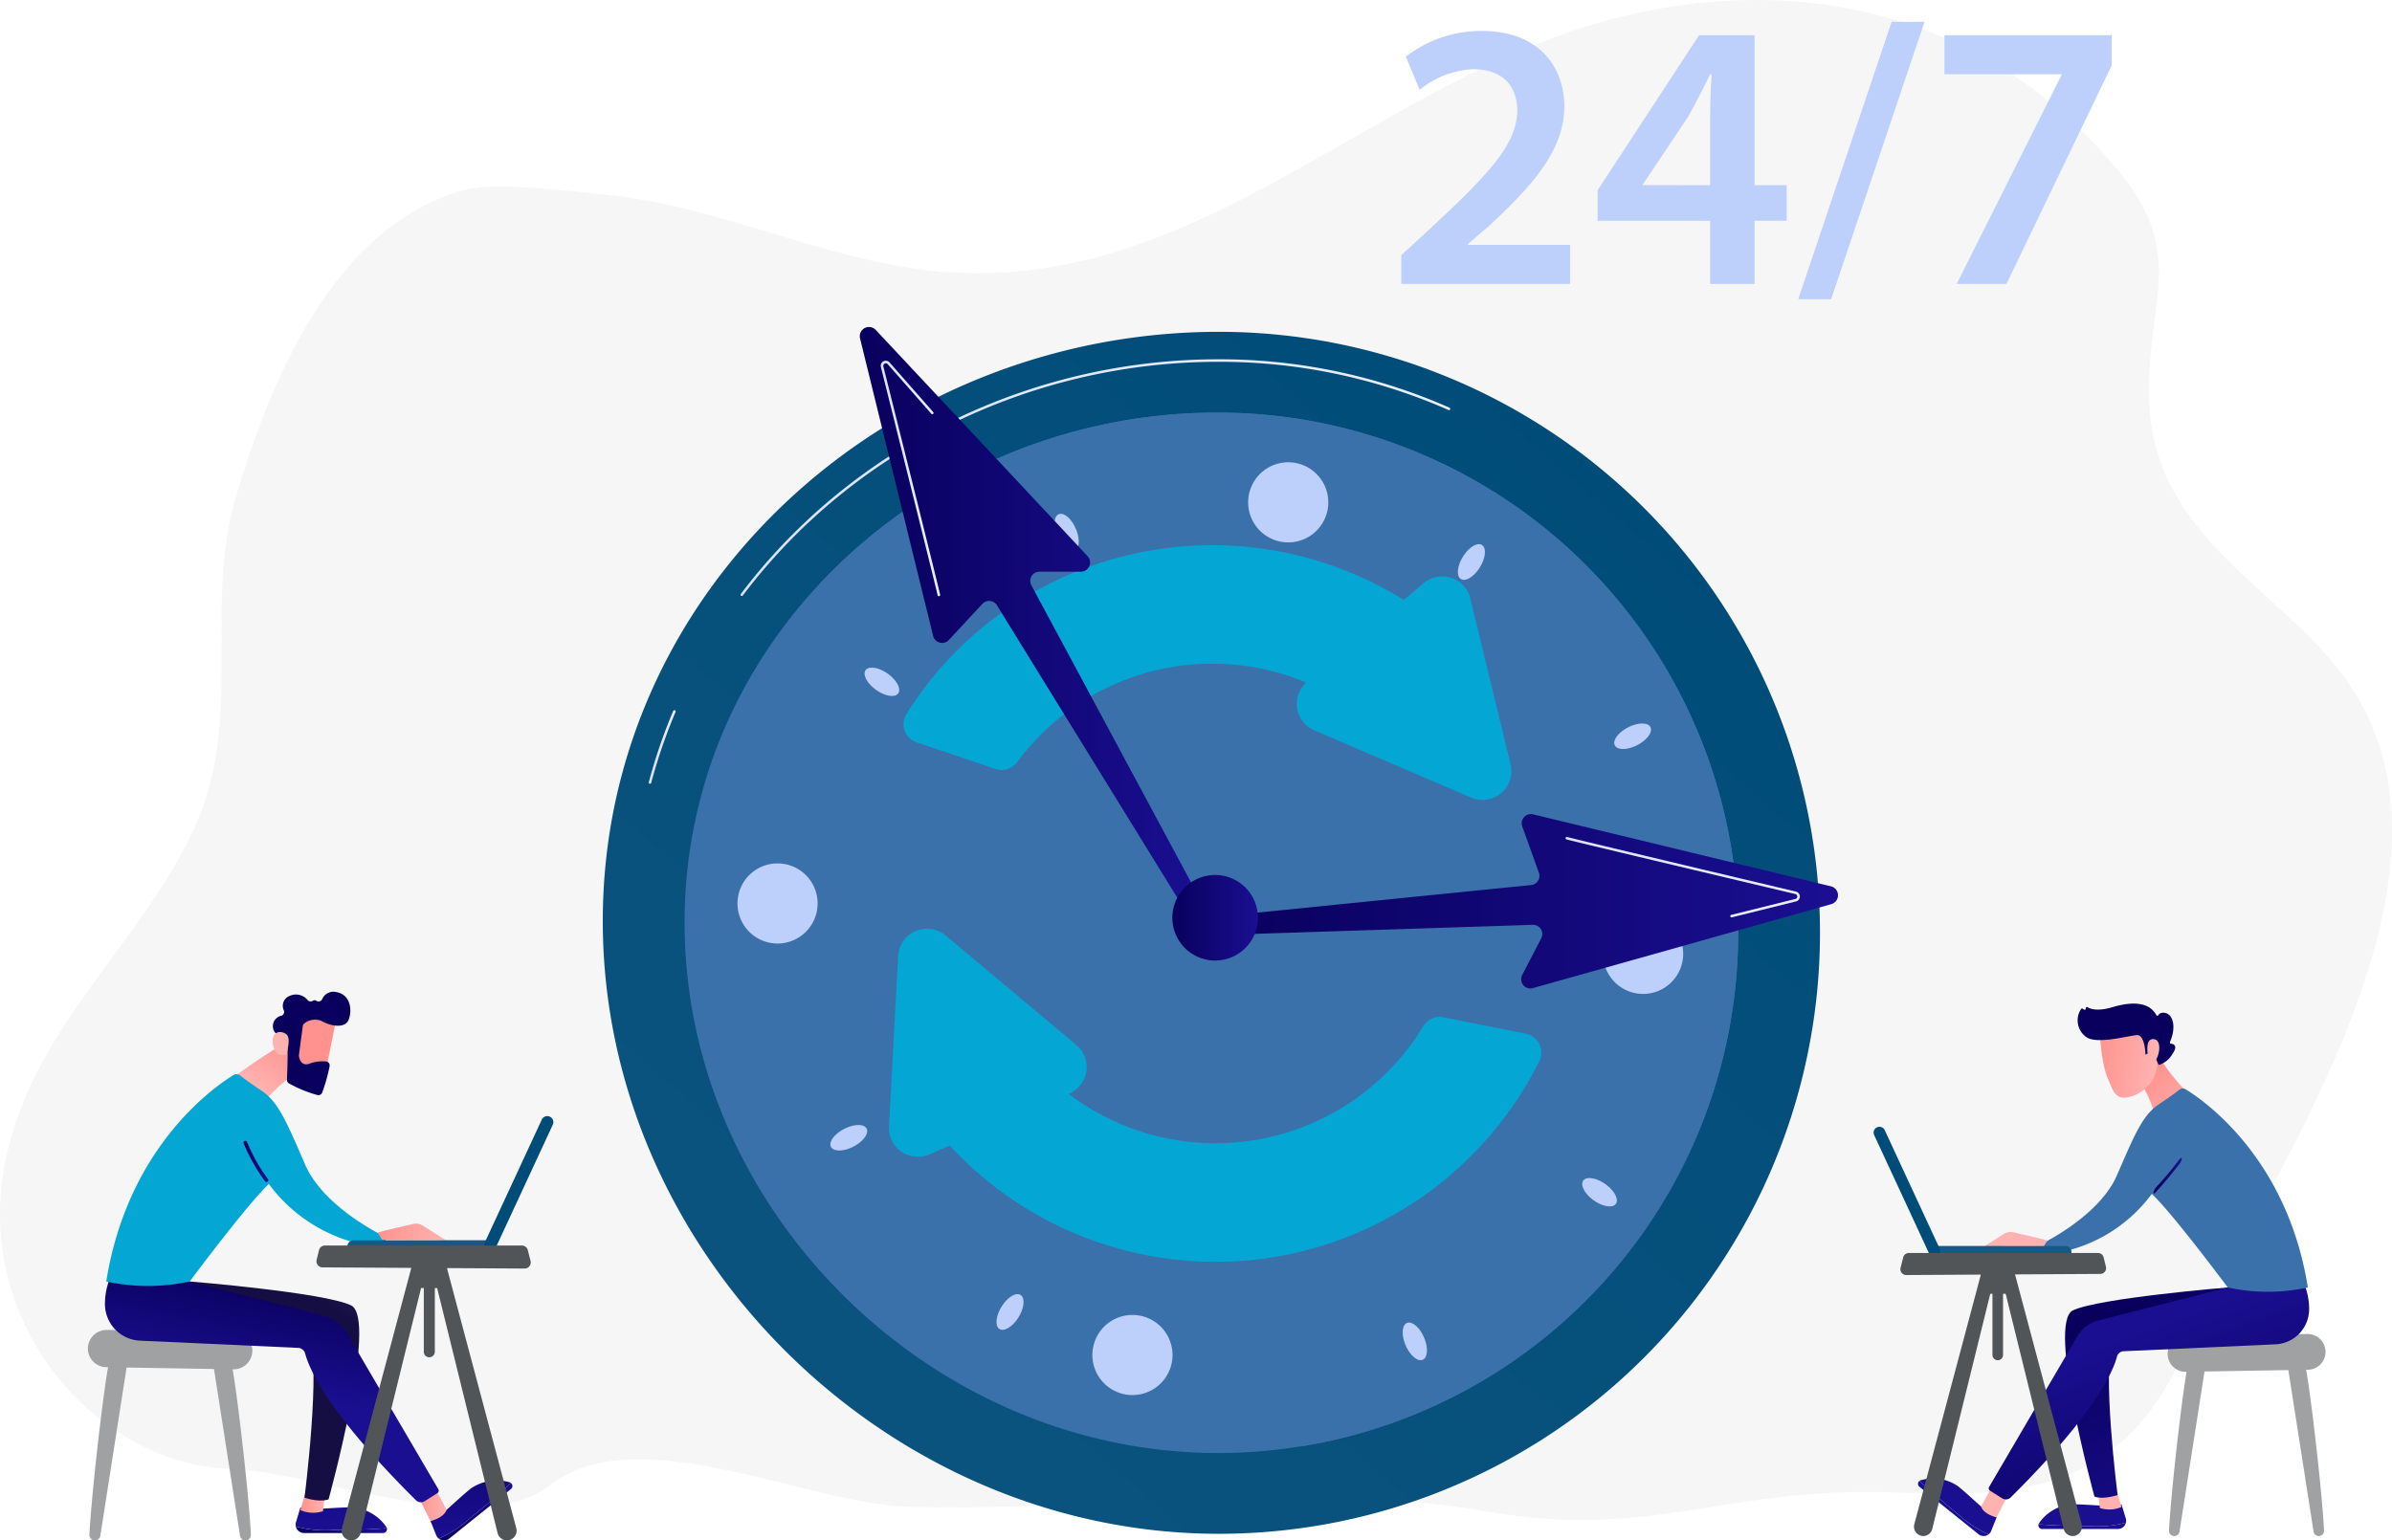 <svg xmlns="http://www.w3.org/2000/svg" xmlns:xlink="http://www.w3.org/1999/xlink" width="329.138" height="212.023" viewBox="0 0 329.138 212.023"><defs><style>.a{fill:#eaeaea;opacity:0.4;}.b{fill:url(#a);}.c{fill:url(#b);}.d{fill:url(#c);}.e{fill:#3b71ab;}.f{fill:#bdd0fb;}.g{fill:#04a7d3;}.h{fill:url(#e);}.i{fill:#a0a1a3;}.j{fill:url(#k);}.k{fill:url(#l);}.l{fill:url(#n);}.m{fill:url(#o);}.n{fill:url(#q);}.o{fill:url(#r);}.p{fill:url(#u);}.q{fill:url(#v);}.r{fill:url(#w);}.s{fill:url(#x);}.t{fill:url(#y);}.u{fill:#515558;}.v{fill:url(#z);}.w{fill:url(#aa);}.x{fill:url(#ab);}.y{fill:url(#ac);}.z{fill:url(#ad);}.aa{fill:url(#ae);}.ab{fill:url(#af);}.ac{fill:url(#ag);}.ad{fill:url(#ah);}.ae{fill:url(#aj);}.af{fill:url(#ak);}.ag{fill:url(#al);}.ah{fill:url(#am);}.ai{fill:url(#an);}.aj{fill:url(#ao);}</style><linearGradient id="a" x1="376.757" y1="11.427" x2="376.417" y2="12.599" gradientUnits="objectBoundingBox"><stop offset="0" stop-color="#a737d5"/><stop offset="1" stop-color="#ef497a"/></linearGradient><linearGradient id="b" x1="0.847" y1="0.099" x2="-0.449" y2="1.595" gradientUnits="objectBoundingBox"><stop offset="0" stop-color="#004c79"/><stop offset="1" stop-color="#145a83"/></linearGradient><linearGradient id="c" y1="0.5" x2="1" y2="0.5" gradientUnits="objectBoundingBox"><stop offset="0" stop-color="#dae3fe"/><stop offset="1" stop-color="#e9effd"/></linearGradient><linearGradient id="e" y1="0.5" x2="1" y2="0.5" gradientUnits="objectBoundingBox"><stop offset="0" stop-color="#09005d"/><stop offset="1" stop-color="#1a0f91"/></linearGradient><linearGradient id="k" x1="0.772" y1="-6.693" x2="0.499" y2="0.843" xlink:href="#e"/><linearGradient id="l" y1="0.5" x2="1" y2="0.5" gradientUnits="objectBoundingBox"><stop offset="0" stop-color="#ff928e"/><stop offset="1" stop-color="#feb3b1"/></linearGradient><linearGradient id="n" x1="0.734" y1="-1.867" x2="0.424" y2="1.1" xlink:href="#e"/><linearGradient id="o" x1="0.977" y1="-0.43" x2="0.722" y2="0.026" gradientUnits="objectBoundingBox"><stop offset="0" stop-color="#2b3582"/><stop offset="1" stop-color="#150e42"/></linearGradient><linearGradient id="q" x1="0.634" y1="0.049" x2="0.498" y2="0.504" xlink:href="#e"/><linearGradient id="r" x1="0.919" y1="0.093" x2="0.308" y2="0.799" xlink:href="#l"/><linearGradient id="u" x1="8.701" y1="60.393" x2="7.181" y2="61.731" xlink:href="#l"/><linearGradient id="v" x1="4.5" y1="38.65" x2="5.523" y2="38.65" xlink:href="#e"/><linearGradient id="w" x1="18.721" y1="173.099" x2="22.012" y2="170.743" xlink:href="#l"/><linearGradient id="x" x1="-65.016" y1="-774.09" x2="-66.245" y2="-759.758" xlink:href="#b"/><linearGradient id="y" x1="-56.097" y1="-31.361" x2="-58.722" y2="-30.061" xlink:href="#b"/><linearGradient id="z" x1="-52.389" y1="0.5" x2="-51.389" y2="0.5" xlink:href="#e"/><linearGradient id="aa" x1="-59.683" y1="-99.125" x2="-58.667" y2="-86.171" xlink:href="#e"/><linearGradient id="ab" x1="-195.941" y1="0.5" x2="-194.941" y2="0.5" xlink:href="#l"/><linearGradient id="ac" x1="-61.24" y1="0.5" x2="-60.24" y2="0.5" xlink:href="#e"/><linearGradient id="ad" x1="-64.696" y1="-39.239" x2="-63.542" y2="-34.139" xlink:href="#e"/><linearGradient id="ae" x1="0.403" y1="0.051" x2="0.794" y2="1.2" xlink:href="#e"/><linearGradient id="af" x1="-156.032" y1="0.5" x2="-155.032" y2="0.5" xlink:href="#l"/><linearGradient id="ag" x1="0.804" y1="1.041" x2="0.37" y2="0.251" xlink:href="#e"/><linearGradient id="ah" x1="0.303" y1="0.347" x2="1.186" y2="1.356" xlink:href="#l"/><linearGradient id="aj" x1="-68.147" y1="0.5" x2="-67.147" y2="0.5" xlink:href="#l"/><linearGradient id="ak" x1="-0.077" y1="0.384" x2="0.952" y2="0.561" xlink:href="#l"/><linearGradient id="al" x1="-66.964" y1="118.457" x2="-66.315" y2="119.791" xlink:href="#e"/><linearGradient id="am" x1="-4.084" y1="-0.006" x2="0.87" y2="0.537" xlink:href="#l"/><linearGradient id="an" x1="-67.613" y1="-761.622" x2="-68.842" y2="-747.29" xlink:href="#b"/><linearGradient id="ao" x1="-100.423" y1="-15.503" x2="-103.048" y2="-14.203" xlink:href="#b"/></defs><g transform="translate(-373.107 -3461.016)"><path class="a" d="M696.517,3555.4c-8.735-13.056-27.248-20.051-27.729-39.617-.313-12.714,5.078-19.6-3.548-30.457-20.852-26.234-52.985-29.308-80.423-18.349s-49.347,32.916-79.842,31.592c-16.607-.72-32.036-9.158-48.474-10.741-5.064-.488-15.149-1.843-19.573-.629-16.587,4.549-25.881,23.4-31.4,42.378-4.471,15.383,1.241,30.568-5.778,45.632-7.482,16.055-22.217,27.208-25.929,45.744-4.456,22.248,12.568,41.595,30.854,42.2,11.639.385,34.215,9.977,44.1,2.289,12.04-9.361,35.39,2.617,49.427,2.976,26.712.683,53.139-3.95,79.507.633,22.594,3.925,32.63-3.37,55.528-2.633,16.816.542,31.087.786,40.187-18.767C684.306,3624.278,714.838,3582.781,696.517,3555.4Z" transform="translate(0)"/><path class="b" d="M872.049,4137.006l-.193-.161c-.363-.3-.746-.639-1.17-1.031l-.43-.4.571.124c.445.1.9.173,1.352.227l.18.021Zm-.726-1.042c.188.168.368.326.543.474l.1-.376C871.748,4136.034,871.535,4136,871.323,4135.964Z" transform="translate(-373.196 -506.255)"/><path class="c" d="M873.258,3726.908a82.721,82.721,0,0,1-82.721,82.721c-45.685,0-84.767-38.654-84.767-84.339s39.082-81.1,84.767-81.1A82.721,82.721,0,0,1,873.258,3726.908Z" transform="translate(-249.721 -137.502)"/><g transform="translate(462.37 3510.469)"><path class="d" d="M731.3,3863.209a.164.164,0,0,1-.045-.006.173.173,0,0,1-.123-.212,74.267,74.267,0,0,1,3.361-9.8.173.173,0,1,1,.319.135,73.884,73.884,0,0,0-3.345,9.757A.173.173,0,0,1,731.3,3863.209Z" transform="translate(-731.123 -3804.783)"/><path class="d" d="M782,3691.937a.173.173,0,0,1-.138-.277c15.251-20.224,39.819-32.3,65.72-32.3a78.368,78.368,0,0,1,31.791,6.663.173.173,0,0,1-.14.317,78.025,78.025,0,0,0-31.651-6.634c-25.793,0-50.257,12.023-65.443,32.161A.174.174,0,0,1,782,3691.937Z" transform="translate(-769.185 -3659.361)"/></g><path class="e" d="M895.888,3760.378a71.6,71.6,0,0,1-71.6,71.6c-39.546,0-73.375-33.459-73.375-73s33.829-70.2,73.375-70.2A71.6,71.6,0,0,1,895.888,3760.378Z" transform="translate(-283.606 -170.972)"/><path class="e" d="M951.974,3760.378a71.6,71.6,0,0,0-71.6-71.6,75.092,75.092,0,0,0-54.746,23.515l55.159,45.9,11.339,72.832A71.619,71.619,0,0,0,951.974,3760.378Z" transform="translate(-339.692 -170.972)"/><path class="f" d="M791.133,3943.5a5.513,5.513,0,1,1-5.183-5.823A5.512,5.512,0,0,1,791.133,3943.5Z" transform="translate(-305.531 -357.813)"/><path class="f" d="M1268.816,3971.308a5.513,5.513,0,1,1-5.183-5.824A5.512,5.512,0,0,1,1268.816,3971.308Z" transform="translate(-664.115 -378.683)"/><path class="f" d="M982.473,4187.013a5.513,5.513,0,1,1-6.413,4.433A5.513,5.513,0,0,1,982.473,4187.013Z" transform="translate(-452.552 -544.919)"/><path class="f" d="M1068.447,3716.309a5.513,5.513,0,1,1-6.414,4.433A5.512,5.512,0,0,1,1068.447,3716.309Z" transform="translate(-517.09 -191.574)"/><path class="f" d="M1150.222,4193.32c.56,1.413.42,2.736-.313,2.956s-1.781-.75-2.341-2.163-.42-2.737.313-2.956S1149.662,4191.906,1150.222,4193.32Z" transform="translate(-581.11 -548.074)"/><path class="f" d="M958.051,3746.857c.56,1.414.42,2.737-.313,2.957s-1.781-.749-2.341-2.163-.42-2.737.313-2.956S957.49,3745.444,958.051,3746.857Z" transform="translate(-436.851 -212.927)"/><path class="f" d="M1249.614,4112.267c1.213.917,1.78,2.121,1.268,2.688s-1.911.285-3.124-.632-1.78-2.121-1.268-2.688S1248.4,4111.35,1249.614,4112.267Z" transform="translate(-655.483 -488.182)"/><path class="f" d="M853.563,3830.482c1.212.917,1.78,2.121,1.268,2.689s-1.911.285-3.124-.632-1.78-2.121-1.268-2.688S852.35,3829.565,853.563,3830.482Z" transform="translate(-358.178 -276.654)"/><path class="f" d="M1266.023,3860.878c1.373-.654,2.7-.6,2.97.114s-.628,1.827-2,2.481-2.7.6-2.97-.114S1264.651,3861.531,1266.023,3860.878Z" transform="translate(-668.751 -299.821)"/><path class="f" d="M833.433,4082.52c1.373-.654,2.7-.6,2.97.114s-.628,1.828-2,2.481-2.7.6-2.971-.114S832.061,4083.173,833.433,4082.52Z" transform="translate(-344.017 -466.202)"/><path class="f" d="M1178.461,3763.012c.833-1.271,2-1.918,2.6-1.445s.412,1.888-.422,3.159-2,1.918-2.6,1.445S1177.627,3764.283,1178.461,3763.012Z" transform="translate(-603.977 -225.499)"/><path class="f" d="M923.834,4177.046c.834-1.271,2-1.918,2.6-1.445s.412,1.888-.422,3.159-2,1.917-2.6,1.445S923,4178.317,923.834,4177.046Z" transform="translate(-412.836 -536.304)"/><g transform="translate(565.925 3464.014)"><path class="f" d="M1146.461,3512.924v-3.95l4.056-3.74c8.058-7.479,11.85-11.587,11.9-16.116,0-3.055-1.633-5.741-6.109-5.741a12.465,12.465,0,0,0-7.321,2.844l-1.9-4.582a16.944,16.944,0,0,1,10.533-3.529c7.584,0,11.271,4.793,11.271,10.375,0,6-4.319,10.85-10.27,16.38l-3,2.581v.105h14.062v5.373Z" transform="translate(-1146.461 -3476.847)"/><path class="f" d="M1270.314,3514.668v-8.69H1254.83v-4.213l13.957-21.33h7.637v20.645h4.424v4.9h-4.424v8.69Zm0-13.588v-9.322c0-1.949.052-3.95.211-5.951h-.211c-1.053,2.159-1.949,3.9-3,5.793l-6.268,9.375-.053.1Z" transform="translate(-1227.811 -3478.591)"/><path class="f" d="M1365.522,3511.226l12.851-38.184h4.529l-12.851,38.184Z" transform="translate(-1310.904 -3473.041)"/><path class="f" d="M1469.232,3480.434v4.161l-14.484,30.073H1447.9l14.431-28.756v-.105h-16.116v-5.372Z" transform="translate(-1371.479 -3478.591)"/></g><g transform="translate(495.43 3536.054)"><g transform="translate(0 52.787)"><path class="g" d="M948.874,4022.493a2.655,2.655,0,0,0-2.787,1.234q-.605,1-1.289,1.966a33.42,33.42,0,0,1-53.937.886l-15.344,6.513a49.75,49.75,0,0,0,82.6,2.011,50.409,50.409,0,0,0,3.933-6.57,2.654,2.654,0,0,0-1.855-3.79Z" transform="translate(-872.575 -4010.289)"/><path class="g" d="M888.536,3996.394l-19.256,8.366a3.974,3.974,0,0,1-5.552-3.859l1.262-23.439a3.974,3.974,0,0,1,6.52-2.833L889.5,3989.7A3.974,3.974,0,0,1,888.536,3996.394Z" transform="translate(-863.722 -3973.696)"/></g><g transform="translate(2.003 0)"><path class="g" d="M884.394,3792.774a2.664,2.664,0,0,0,3-.951,33.374,33.374,0,0,1,46.419-7.195l12.177-11.219a49.832,49.832,0,0,0-47.919-8.731,49.338,49.338,0,0,0-25.914,20.536,2.648,2.648,0,0,0,1.417,3.911C876.663,3790.154,880.279,3791.374,884.394,3792.774Z" transform="translate(-871.755 -3761.978)"/><path class="g" d="M1090.21,3793.707l16.034-13.554a3.974,3.974,0,0,1,6.427,2.1l5.536,22.811a3.974,3.974,0,0,1-5.429,4.589l-21.57-9.258A3.974,3.974,0,0,1,1090.21,3793.707Z" transform="translate(-1034.685 -3774.915)"/></g></g><g transform="translate(539.473 3573.068)"><path class="h" d="M1041.655,3927.081l43.277-1.407a1.267,1.267,0,0,1,1.145,1.85l-2.624,5.064a1.268,1.268,0,0,0,1.469,1.8l41.066-11.56a1.268,1.268,0,0,0-.046-2.453l-40.989-9.907a1.268,1.268,0,0,0-1.491,1.661l2.292,6.381a1.268,1.268,0,0,1-1.1,1.693l-43.116,4.342a1.268,1.268,0,0,0-1.172,1.33h0A1.268,1.268,0,0,0,1041.655,3927.081Z" transform="translate(-1040.368 -3910.435)"/><path class="d" d="M1259.962,3934.119a.173.173,0,0,1-.042-.341l8.823-2.19a.349.349,0,0,0,0-.678c-9.338-2.214-31.1-7.38-31.5-7.523a.173.173,0,0,1,.116-.326c.478.162,24.2,5.791,31.465,7.513a.694.694,0,0,1,.006,1.35l-8.823,2.191A.162.162,0,0,1,1259.962,3934.119Z" transform="translate(-1188.068 -3919.906)"/></g><g transform="translate(491.413 3506.016)"><path class="h" d="M894.642,3720.65l-23.426-43.592a1.268,1.268,0,0,1,1.117-1.868h5.7a1.268,1.268,0,0,0,.925-2.134l-29.155-31.146a1.268,1.268,0,0,0-2.157,1.168l10.058,40.953a1.268,1.268,0,0,0,2.161.56l4.612-4.971a1.268,1.268,0,0,1,2.009.2l25.957,42.1a1.268,1.268,0,0,0,1.72.428h0A1.267,1.267,0,0,0,894.642,3720.65Z" transform="translate(-847.61 -3641.503)"/><path class="d" d="M867.154,3692.6a.173.173,0,0,1-.171-.149c-.062-.4-4.072-16.479-7.8-31.394a.694.694,0,0,1,1.2-.626l6,6.827a.173.173,0,1,1-.26.228l-6-6.826a.348.348,0,0,0-.6.313c1.818,7.263,7.752,30.995,7.811,31.431a.173.173,0,0,1-.148.195Z" transform="translate(-856.278 -3655.535)"/></g><path class="h" d="M1031.879,3949.924a5.888,5.888,0,1,1-5.888-5.887A5.888,5.888,0,0,1,1031.879,3949.924Z" transform="translate(-485.682 -362.59)"/><g transform="translate(385.196 3597.535)"><g transform="translate(0 46.536)"><path class="i" d="M425.338,4210.429c-.515.761-2.561,18.012-2.882,24.383a.754.754,0,0,0,.754.791h0a.756.756,0,0,0,.746-.639l3.743-23.987Z" transform="translate(-422.24 -4206.635)"/><path class="i" d="M492.9,4210.429c.515.761,2.561,18.012,2.882,24.383a.754.754,0,0,1-.754.791h0a.756.756,0,0,1-.746-.639l-3.743-23.987Z" transform="translate(-473.345 -4206.635)"/><path class="i" d="M421.6,4197.66v.188a2.564,2.564,0,0,0,2.613,2.488l17.3.294a2.586,2.586,0,0,0,2.708-2.348l.009-.172a2.554,2.554,0,0,0-2.608-2.587l-17.309-.311A2.578,2.578,0,0,0,421.6,4197.66Z" transform="translate(-421.594 -4195.213)"/></g><g transform="translate(28.584 70.944)"><path class="h" d="M541.407,4304.194a15.53,15.53,0,0,1-5.045-.5,1.167,1.167,0,0,0,1.137.9h10.88a.53.53,0,0,0,.51-.668C547.649,4304.025,545.015,4304.194,541.407,4304.194Z" transform="translate(-536.331 -4301.052)"/><path class="j" d="M548.8,4295.982a.513.513,0,0,0-.089-.186,6.272,6.272,0,0,0-4.758-2.687c-3.318.046-4.475.406-7.053.02l-.608,2.016a1.161,1.161,0,0,0-.018.6,15.515,15.515,0,0,0,5.045.5C544.921,4296.25,547.555,4296.082,548.8,4295.982Z" transform="translate(-536.237 -4293.108)"/></g><path class="k" d="M539.622,4284.478l-.747,2.539a4.389,4.389,0,0,0,3.109.149l.286-2.2Z" transform="translate(-509.634 -4215.686)"/><g transform="translate(47.149 67.273)"><path class="h" d="M619.53,4284.561a15.572,15.572,0,0,1-4.247,2.769,1.165,1.165,0,0,0,1.449-.011l8.482-6.814a.528.528,0,0,0-.019-.838C624.29,4280.521,622.342,4282.3,619.53,4284.561Z" transform="translate(-614.14 -4279.348)"/><path class="l" d="M621.752,4278.707a.512.512,0,0,0-.185-.089,6.282,6.282,0,0,0-5.385.9c-2.557,2.115-3.235,3.119-5.485,4.434l.783,1.945a1.145,1.145,0,0,0,.361.478,15.577,15.577,0,0,0,4.247-2.769C618.9,4281.341,620.848,4279.561,621.752,4278.707Z" transform="translate(-610.697 -4278.387)"/></g><path class="m" d="M467.14,4168.445s18.413,1.5,22.191,3.282-3.082,26.7-3.082,26.7-1.029.5-3.317-.216c0,0,2.346-18.392.6-22.38l-19.937-3.26Z" transform="translate(-453.123 -4128.583)"/><path class="k" d="M603.36,4283.373c.171.156,1.829,3.5,1.829,3.5s1.847-.4,2.223-1.568l-1.661-3.019Z" transform="translate(-558.041 -4214.04)"/><path class="n" d="M431.6,4167.828a9.32,9.32,0,0,0-.576,3.362,5.048,5.048,0,0,0,4.817,4.939l21.768.993a1.044,1.044,0,0,1,.964.784c.512,1.979,3.012,8.055,15.233,20.178a.984.984,0,0,0,1.219.132l1.74-1.1a.4.4,0,0,0,.132-.542l-12.674-21.643a4.908,4.908,0,0,0-2.98-2.21l-18.553-4.742Z" transform="translate(-428.671 -4128.12)"/><path class="o" d="M508.993,4034.177a93.362,93.362,0,0,0-8.51,5.635l4.914,2.742a21.581,21.581,0,0,1,5.185-4.346Z" transform="translate(-480.814 -4027.792)"/><path class="g" d="M431.747,4082.539a26.94,26.94,0,0,0,11.486,0s7.849-10.551,10.885-13.423a21.6,21.6,0,0,0,15.624,8.726l.6-1.344s-8.583-3.957-11.225-10.036-3.7-8.672-6.107-10.258c-1.5-.987-2.393-1.662-2.857-2.031a.769.769,0,0,0-.88-.056C446.723,4055.673,434.72,4063.894,431.747,4082.539Z" transform="translate(-429.215 -4042.677)"/><g transform="translate(21.428 20.514)"><path class="h" d="M510.693,4096.5a.249.249,0,0,1-.2-.1,23.771,23.771,0,0,1-2.939-5.211.251.251,0,1,1,.468-.18,23.238,23.238,0,0,0,2.869,5.086.25.25,0,0,1-.2.4Z" transform="translate(-507.538 -4090.846)"/></g><path class="k" d="M581.537,4137.729l1.213-.323,3.684-.853a1.71,1.71,0,0,1,1.295.218l3.168,1.994-8.749-.015Z" transform="translate(-541.659 -4104.61)"/><g transform="translate(25.414)"><path class="p" d="M540.578,4020.135c.017.119-1.571,7.9-1.571,7.9l-4.423-1,.409-7.6S540.29,4018.145,540.578,4020.135Z" transform="translate(-531.827 -4016.417)"/><path class="q" d="M527.888,4013.279l-.529,3.983a.556.556,0,0,0,0,.152c.045.312.277,1.375,1.35,1.071a5.049,5.049,0,0,1,2.482-.324.561.561,0,0,1,.386.649,24.235,24.235,0,0,1-1.018,3.625.56.56,0,0,1-.679.331,18.057,18.057,0,0,1-3.9-1.6.561.561,0,0,1-.274-.505c.042-1,.16-4.061.061-4.918-.093-.8-1.08-1.286-1.509-1.458a.553.553,0,0,1-.307-.308,1.455,1.455,0,0,1,.979-2.121.562.562,0,0,0,.356-.727,1.457,1.457,0,0,1,.817-2.014,2.056,2.056,0,0,1,2.453.591.562.562,0,0,0,.715.084.444.444,0,0,1,.505.017.553.553,0,0,0,.783-.237,1.675,1.675,0,0,1,1.947-.97c1.982.339,2.207,2.536,1.684,3.822s-2.651.8-3.718.148a2.4,2.4,0,0,0-2.323.3A.557.557,0,0,0,527.888,4013.279Z" transform="translate(-523.727 -4008.567)"/><path class="r" d="M525.389,4033.851s.815-2.281-.022-2.84-2.077-.269-1.8,1.384C523.9,4034.451,525.389,4033.851,525.389,4033.851Z" transform="translate(-523.525 -4025.22)"/></g><g transform="translate(35.704 17.122)"><g transform="translate(0 17.062)"><path class="s" d="M565.589,4147.357h.043l18.69-.019a.835.835,0,1,0,0-1.671l-18.69.019a.835.835,0,0,0-.041,1.669Z" transform="translate(-564.794 -4145.669)"/></g><g transform="translate(18.804)"><path class="t" d="M648.174,4077.685l-.019.039-7.864,16.954a.835.835,0,1,0,1.515.7l7.864-16.955a.835.835,0,0,0-1.5-.741Z" transform="translate(-640.213 -4077.238)"/></g></g><g transform="translate(31.456 34.916)"><path class="u" d="M571.54,4156.2c-.082.338-7.88,29.585-9.857,37a1.34,1.34,0,0,0,1.283,1.693h0a1.331,1.331,0,0,0,1.289-1.019l8.657-35.1Z" transform="translate(-558.175 -4154.308)"/><path class="u" d="M614.355,4156.2c.082.338,7.88,29.585,9.857,37a1.34,1.34,0,0,1-1.283,1.693h0a1.331,1.331,0,0,1-1.289-1.019l-8.657-35.1Z" transform="translate(-596.72 -4154.308)"/><path class="u" d="M605.166,4152.366h-4.857v3.9a1.009,1.009,0,0,0,1,1.015h.666v8.761a.765.765,0,0,0,.759.769h0a.765.765,0,0,0,.759-.769v-8.761h.338a1.339,1.339,0,0,0,1.331-1.347Z" transform="translate(-587.206 -4151.429)"/><path class="u" d="M548.917,4148.608h27.119a.833.833,0,0,1,.8.631l.379,1.484a.839.839,0,0,1-.809,1.052l-27.827-.162a.839.839,0,0,1-.8-1.046l.329-1.324A.833.833,0,0,1,548.917,4148.608Z" transform="translate(-547.756 -4148.608)"/></g></g><g transform="translate(630.923 3599.151)"><g transform="translate(40.449 45.48)"><path class="i" d="M1637.78,4212.063c.494.73,2.459,17.289,2.766,23.406a.723.723,0,0,1-.724.758h0a.725.725,0,0,1-.716-.613l-3.593-23.025Z" transform="translate(-1619.026 -4208.422)"/><path class="i" d="M1572.931,4212.063c-.494.73-2.458,17.289-2.766,23.406a.723.723,0,0,0,.724.758h0a.725.725,0,0,0,.716-.613l3.593-23.025Z" transform="translate(-1569.971 -4208.422)"/><path class="i" d="M1591.114,4199.808l0,.18a2.462,2.462,0,0,1-2.509,2.389l-16.607.282a2.482,2.482,0,0,1-2.6-2.253l-.009-.165a2.452,2.452,0,0,1,2.5-2.483l16.614-.3A2.474,2.474,0,0,1,1591.114,4199.808Z" transform="translate(-1569.389 -4197.459)"/></g><g transform="translate(22.667 68.909)"><path class="v" d="M1505.266,4302.069a14.879,14.879,0,0,0,4.842-.484,1.12,1.12,0,0,1-1.091.868h-10.444a.508.508,0,0,1-.489-.642C1499.275,4301.907,1501.8,4302.069,1505.266,4302.069Z" transform="translate(-1498.066 -4299.052)"/><path class="w" d="M1498.138,4294.187a.488.488,0,0,1,.086-.178,6.02,6.02,0,0,1,4.567-2.58c3.185.045,4.295.39,6.77.02l.583,1.935a1.109,1.109,0,0,1,.018.578,14.89,14.89,0,0,1-4.842.483C1501.857,4294.444,1499.328,4294.282,1498.138,4294.187Z" transform="translate(-1498.12 -4291.428)"/></g><path class="x" d="M1533.426,4283.143l.717,2.437a4.213,4.213,0,0,1-2.984.144l-.274-2.112Z" transform="translate(-1500.035 -4216.3)"/><g transform="translate(6.098 65.385)"><path class="y" d="M1437.26,4283.224a14.939,14.939,0,0,0,4.077,2.657,1.118,1.118,0,0,1-1.391-.01l-8.142-6.542a.506.506,0,0,1,.018-.8C1432.691,4279.345,1434.561,4281.055,1437.26,4283.224Z" transform="translate(-1431.614 -4278.219)"/><path class="z" d="M1432.45,4277.6a.486.486,0,0,1,.178-.084,6.024,6.024,0,0,1,5.169.859c2.455,2.029,3.1,2.993,5.265,4.255l-.751,1.868a1.105,1.105,0,0,1-.346.459,14.949,14.949,0,0,1-4.077-2.658C1435.188,4280.132,1433.318,4278.422,1432.45,4277.6Z" transform="translate(-1432.242 -4277.296)"/></g><path class="aa" d="M1535.154,4171.765s-17.675,1.443-21.3,3.15,2.959,25.63,2.959,25.63.987.475,3.184-.208c0,0-2.253-17.654-.577-21.483l19.137-3.13Z" transform="translate(-1486.433 -4132.692)"/><path class="ab" d="M1470.343,4282.082c-.164.149-1.756,3.36-1.756,3.36s-1.772-.384-2.134-1.505l1.595-2.9Z" transform="translate(-1451.669 -4214.721)"/><path class="ac" d="M1514.193,4171.173a8.952,8.952,0,0,1,.552,3.228,4.846,4.846,0,0,1-4.624,4.741l-20.894.953a1,1,0,0,0-.925.753c-.491,1.9-2.891,7.731-14.622,19.369a.946.946,0,0,1-1.17.127l-1.67-1.055a.385.385,0,0,1-.126-.52l12.166-20.775a4.71,4.71,0,0,1,2.861-2.121l17.809-4.553Z" transform="translate(-1454.827 -4132.247)"/><path class="ad" d="M1551.572,4041.013a26.3,26.3,0,0,0,4.521,5.875l-4.717,2.632s-1.063-4.19-3.491-5.417Z" transform="translate(-1512.797 -4034.54)"/><path class="e" d="M1535.241,4089.3a25.859,25.859,0,0,1-11.025,0s-7.534-10.128-10.449-12.884a20.731,20.731,0,0,1-15,8.376l-.577-1.29s8.238-3.8,10.774-9.633,3.555-8.324,5.862-9.846c1.437-.949,2.3-1.6,2.742-1.95a.738.738,0,0,1,.845-.054C1520.865,4063.516,1532.388,4071.407,1535.241,4089.3Z" transform="translate(-1475.495 -4050.23)"/><path class="h" d="M1561.588,4105.157c-.032-.018-.042-.072-.025-.162a1.816,1.816,0,0,1,.412-.749c1.561-1.667,3.1-3.7,3.115-3.718.19-.251.356-.335.371-.187a1.426,1.426,0,0,1-.319.727c-.067.087-1.655,2.184-3.313,3.954C1561.718,4105.14,1561.632,4105.185,1561.588,4105.157Z" transform="translate(-1523.059 -4079.021)"/><path class="ae" d="M1475.95,4142.283l-1.165-.311-3.536-.819a1.638,1.638,0,0,0-1.243.209l-3.041,1.913,8.4-.014Z" transform="translate(-1452.053 -4109.68)"/><g transform="translate(28.064 0)"><path class="af" d="M1531.928,4028.351s.257,4.212,1.079,6.073,1.031,3.233,3.308,2.531a4.992,4.992,0,0,0,3.545-4.932s.08-3.54-.836-4.506S1531.928,4028.351,1531.928,4028.351Z" transform="translate(-1528.883 -4024.195)"/><path class="ag" d="M1529.316,4021.947l-.265.135s-.05-2.791-1.208-2.695-5.344,1.255-6.849.327a2.809,2.809,0,0,1-.788-3.935.158.158,0,0,1,.213-.025l.171.121a.16.16,0,0,0,.249-.161h0a.158.158,0,0,1,.235-.168c.456.274,1.468.583,3.458-.009,2.824-.84,5.063-.665,6.015,1.1a.16.16,0,0,0,.279,0c.131-.213.409-.424.991-.289,1.012.235,1.511,1.928.605,3.992a.159.159,0,0,0,.123.225c.375.039,1.017.262.226,1.4a3.258,3.258,0,0,1-1.782,1.5.16.16,0,0,1-.182-.092l-.708-1.631a.159.159,0,0,0-.219-.079Z" transform="translate(-1519.716 -4015.05)"/><path class="ah" d="M1558.289,4037s-.55-2.494.752-2.38.745,2.729-.006,3.215Z" transform="translate(-1548.585 -4029.734)"/></g><g transform="translate(0 16.974)"><g transform="translate(7.656 16.377)"><path class="ai" d="M1456.647,4150.434h-.041l-17.94-.018a.8.8,0,1,1,0-1.6l17.94.018a.8.8,0,0,1,.039,1.6Z" transform="translate(-1437.864 -4148.813)"/></g><path class="aj" d="M1408.667,4083.555c.006.012.012.024.018.038l7.549,16.274a.8.8,0,1,1-1.454.675l-7.548-16.275a.8.8,0,0,1,1.436-.712Z" transform="translate(-1407.155 -4083.127)"/></g><g transform="translate(3.675 34.326)"><path class="u" d="M1480.013,4160.012c.078.325,7.564,28.4,9.462,35.516a1.287,1.287,0,0,1-1.232,1.626h0a1.278,1.278,0,0,1-1.237-.979l-8.31-33.69Z" transform="translate(-1464.534 -4158.195)"/><path class="u" d="M1438.914,4160.012c-.079.325-7.564,28.4-9.462,35.516a1.287,1.287,0,0,0,1.232,1.626h0a1.279,1.279,0,0,0,1.237-.979l8.309-33.69Z" transform="translate(-1427.534 -4158.195)"/><path class="u" d="M1466.286,4156.33h4.662v3.744a.969.969,0,0,1-.963.974h-.639v8.41a.733.733,0,0,1-.729.737h0a.733.733,0,0,1-.729-.737v-8.41h-.325a1.286,1.286,0,0,1-1.278-1.293Z" transform="translate(-1455.218 -4155.431)"/><path class="u" d="M1449.087,4152.724h-26.032a.8.8,0,0,0-.772.6l-.363,1.426a.805.805,0,0,0,.777,1.009l26.711-.155a.805.805,0,0,0,.769-1l-.316-1.27A.8.8,0,0,0,1449.087,4152.724Z" transform="translate(-1421.894 -4152.724)"/></g></g></g></svg>